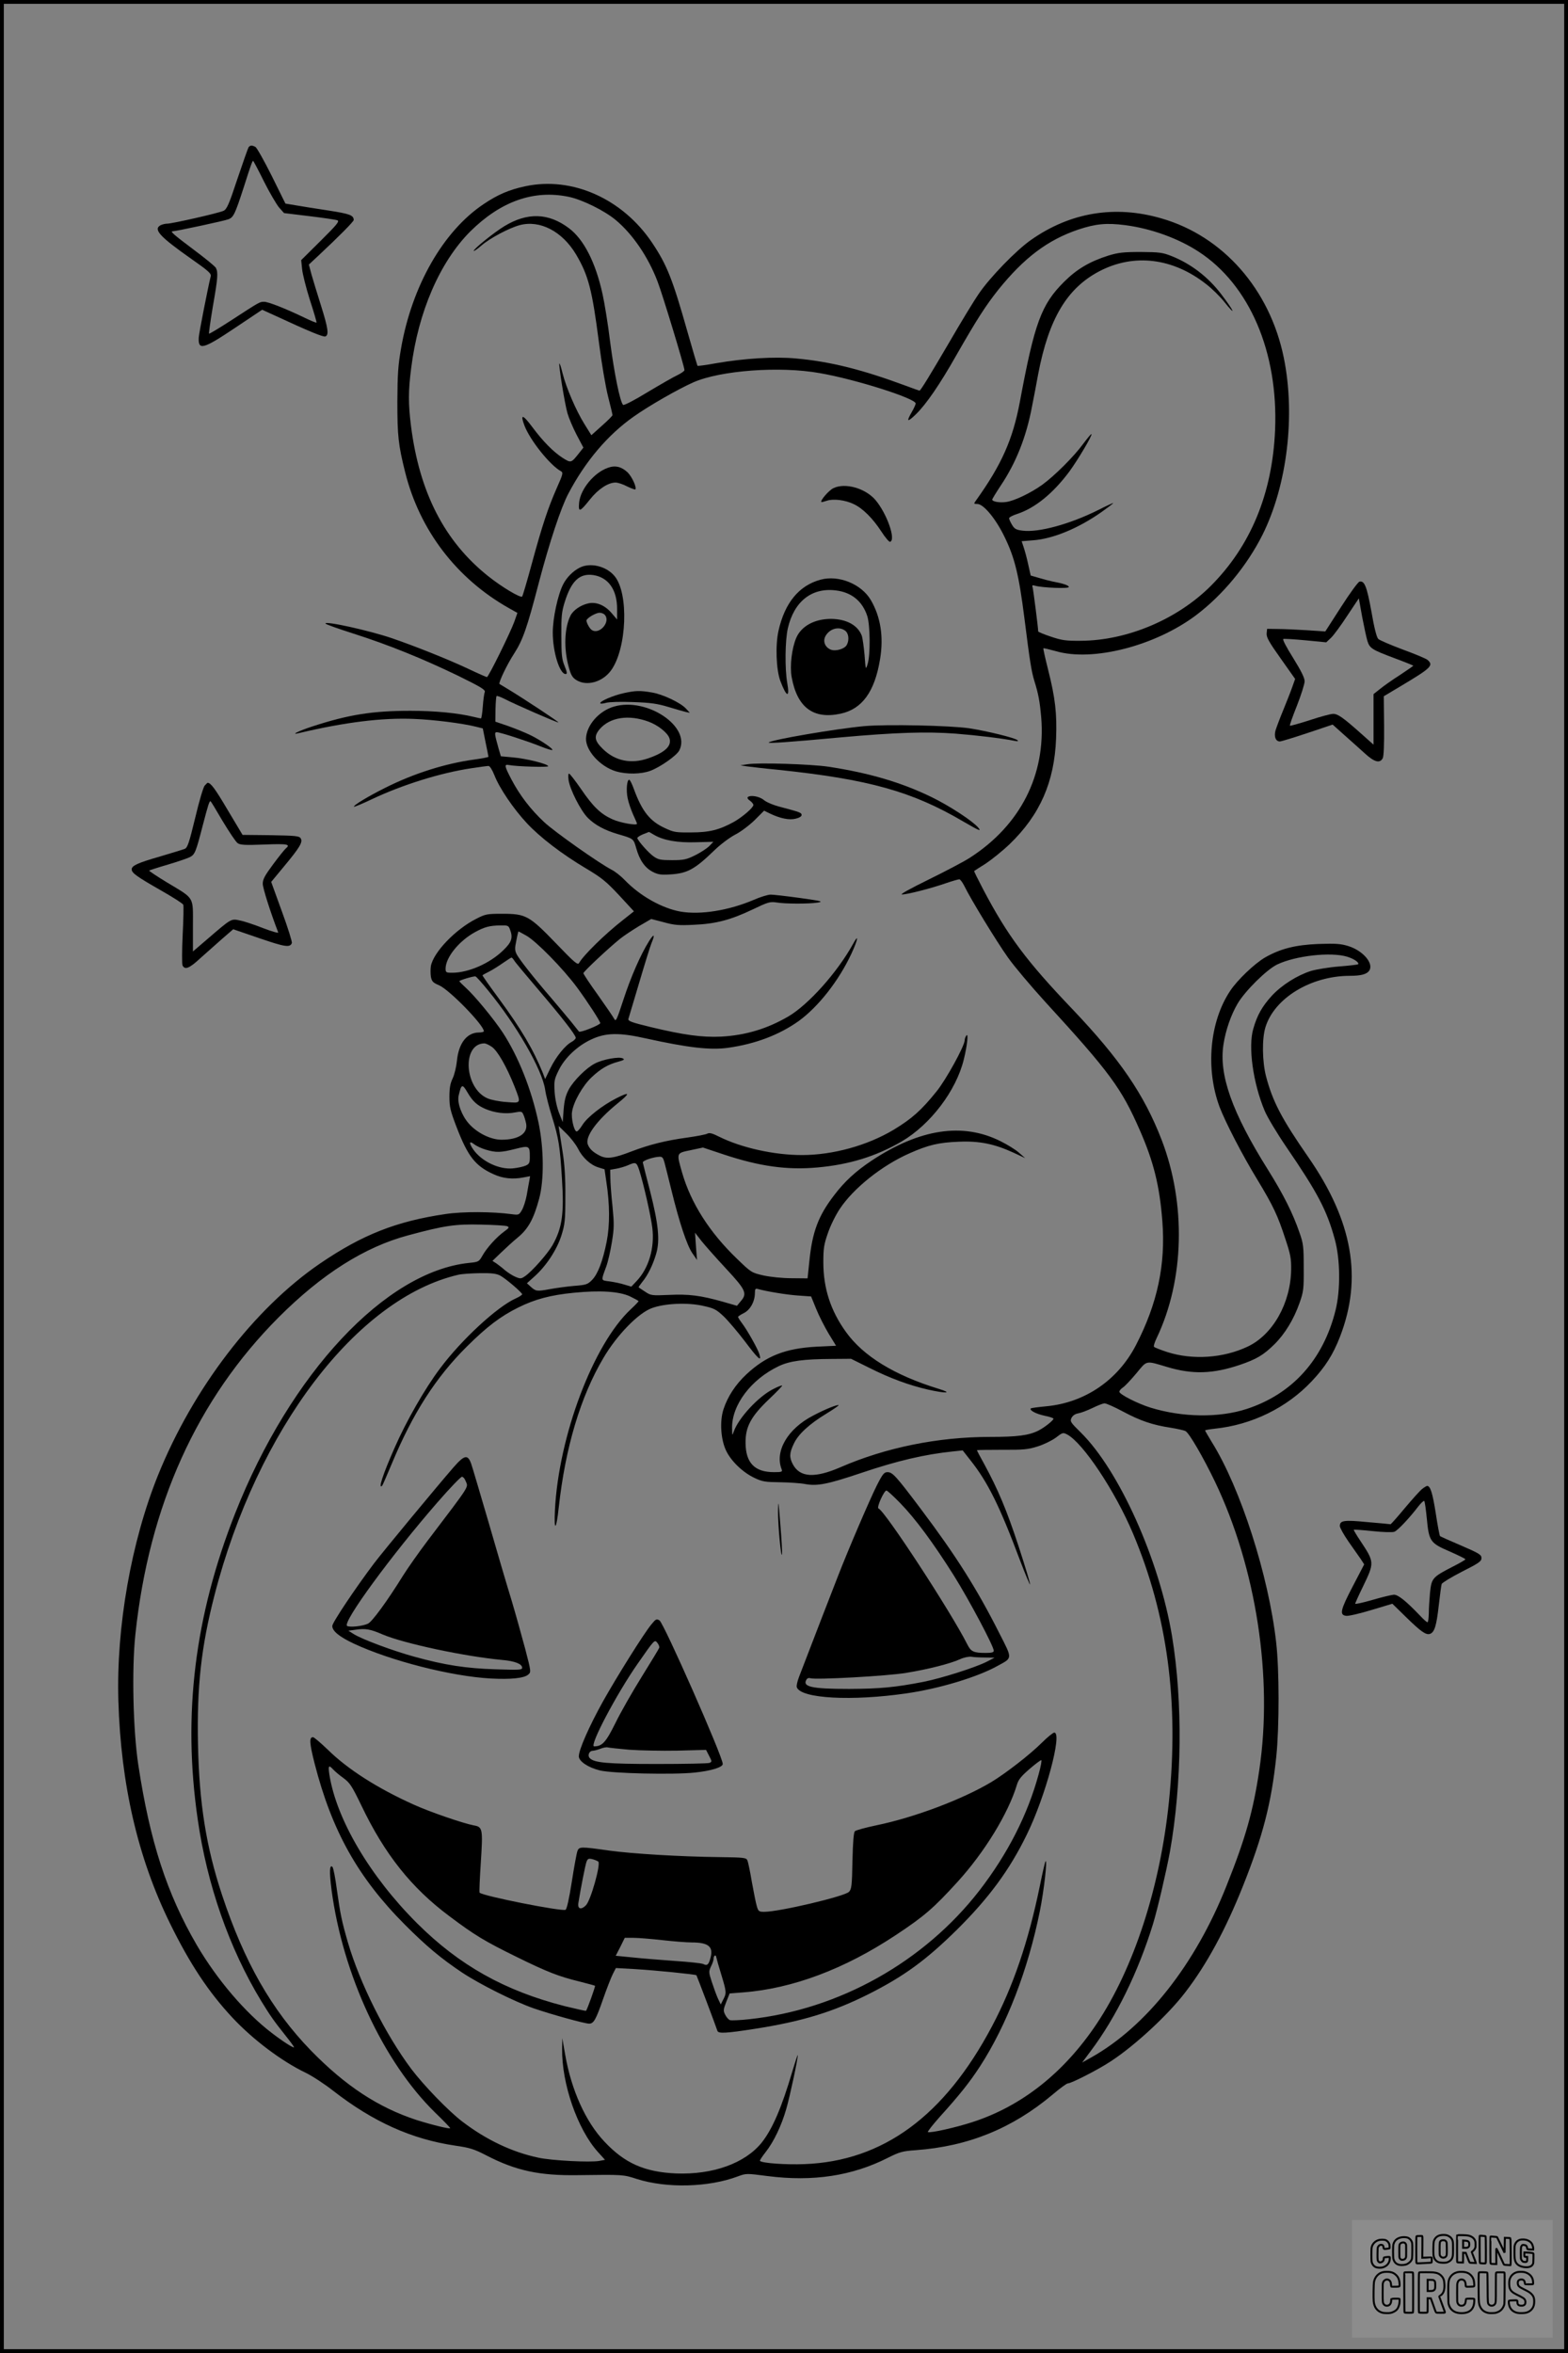 <?xml version="1.0" encoding="UTF-8"?>
<svg xmlns="http://www.w3.org/2000/svg" version="1.0" width="1024pt" height="1536pt" viewBox="0 0 1024 1536" preserveAspectRatio="xMidYMid meet">
  <rect x="0" y="0" width="1024" height="1536" fill="#808080" stroke="none"/>
  <g transform="translate(0.00 0.00) scale(1)">
    <g transform="translate(0,1536) scale(0.1,-0.1)" fill="#000000" stroke="none">
      <path d="M1623 14398 c-4 -7 -37 -100 -73 -207 -55 -167 -69 -197 -90 -207 -31 -15 -336 -84 -368 -84 -13 0 -32 -5 -43 -10 -50 -27 -7 -74 199 -219 113 -79 133 -97 128 -115 -18 -73 -76 -369 -78 -398 -5 -87 27 -79 236 61 l178 119 77 -35 c229 -106 323 -145 336 -139 24 9 18 53 -29 202 -24 76 -52 168 -62 203 l-17 64 59 55 c139 130 234 226 234 236 -1 31 -24 40 -166 62 -82 12 -178 28 -214 34 l-66 11 -89 180 c-50 100 -98 185 -107 190 -23 12 -35 11 -45 -3z m100 -221 c37 -74 82 -150 99 -171 l33 -37 165 -20 c91 -11 173 -23 183 -27 16 -6 -3 -29 -109 -134 l-127 -126 6 -59 c3 -32 26 -123 51 -202 26 -79 45 -145 43 -147 -2 -2 -37 12 -78 32 -123 59 -236 104 -264 104 -29 0 -26 2 -218 -123 -76 -49 -140 -88 -142 -85 -2 2 9 82 25 177 33 188 35 222 20 252 -6 11 -71 64 -145 119 -129 97 -156 120 -138 120 24 1 342 69 366 79 32 13 42 34 98 206 46 145 57 175 62 175 2 0 34 -60 70 -133z"></path>
      <path d="M3430 14144 c-104 -22 -179 -54 -271 -116 -264 -176 -469 -534 -540 -943 -19 -108 -23 -167 -24 -345 0 -225 6 -283 51 -463 95 -379 335 -693 676 -886 l57 -32 -20 -57 c-27 -74 -169 -362 -179 -362 -4 0 -61 25 -126 56 -133 62 -338 144 -495 198 -150 51 -446 116 -433 95 3 -5 85 -34 182 -65 229 -73 451 -163 681 -274 151 -74 182 -93 177 -107 -4 -9 -10 -52 -13 -95 -3 -43 -9 -78 -12 -78 -3 0 -24 5 -46 10 -102 25 -252 40 -415 40 -247 0 -404 -25 -640 -102 -92 -30 -149 -59 -85 -43 295 70 542 101 749 92 129 -5 318 -29 405 -51 l44 -11 18 -90 c10 -49 19 -92 19 -95 0 -3 -41 -11 -92 -18 -191 -26 -396 -91 -583 -185 -108 -54 -210 -115 -203 -123 3 -2 56 20 119 50 197 93 446 171 647 201 53 8 104 15 112 15 9 0 24 -24 39 -61 32 -83 125 -220 212 -313 87 -93 228 -201 386 -295 101 -60 132 -85 216 -175 l97 -105 -72 -57 c-119 -93 -258 -230 -286 -280 -9 -16 -30 2 -151 128 -175 181 -196 193 -351 193 -100 0 -110 -2 -170 -33 -135 -68 -279 -218 -296 -308 -3 -19 -3 -50 0 -70 6 -31 14 -39 54 -56 68 -30 292 -260 292 -300 0 -4 -15 -8 -32 -8 -79 0 -133 -70 -144 -186 -4 -38 -16 -89 -28 -114 -16 -33 -21 -64 -21 -120 0 -65 6 -91 47 -198 74 -192 122 -253 241 -307 61 -28 125 -35 196 -21 l43 8 -5 -28 c-3 -16 -11 -59 -17 -95 -7 -37 -21 -81 -32 -99 -18 -31 -21 -32 -66 -26 -125 17 -319 18 -432 1 -321 -47 -544 -135 -820 -323 -430 -294 -829 -815 -1058 -1382 -175 -434 -273 -990 -259 -1470 16 -547 127 -1028 337 -1455 130 -265 252 -449 409 -617 134 -143 320 -283 476 -358 44 -21 126 -75 182 -119 260 -202 511 -315 794 -357 97 -14 124 -22 207 -65 192 -99 345 -132 597 -128 295 4 295 4 384 -25 196 -62 468 -55 660 17 54 20 56 20 194 2 296 -38 553 1 787 120 76 38 95 43 180 49 343 25 629 141 893 362 48 41 93 74 101 74 22 0 197 89 280 144 158 103 374 303 487 451 140 182 263 409 377 695 130 327 185 540 217 844 20 193 20 568 -1 746 -49 435 -233 1007 -420 1306 -24 40 -44 74 -44 76 0 3 29 8 65 12 240 25 468 136 631 309 89 94 140 175 185 291 148 383 83 754 -206 1171 -175 252 -234 365 -277 529 -25 97 -27 245 -4 320 58 190 296 335 549 336 75 0 113 10 129 34 31 46 -40 130 -136 160 -48 15 -81 18 -195 14 -151 -6 -249 -31 -349 -88 -69 -40 -182 -148 -228 -218 -135 -202 -162 -510 -69 -759 39 -101 147 -311 246 -473 105 -174 133 -233 184 -390 33 -98 38 -127 37 -198 -3 -218 -119 -424 -283 -502 -160 -76 -360 -89 -526 -36 -45 15 -85 30 -87 35 -3 5 5 30 18 57 181 379 193 876 32 1294 -115 297 -272 526 -582 852 -302 316 -424 480 -583 782 -34 65 -61 119 -59 120 2 2 36 24 76 49 39 26 110 83 156 127 198 191 292 405 303 690 6 161 -5 262 -52 448 -19 75 -33 138 -31 140 2 2 39 -7 83 -19 240 -70 648 35 914 235 175 132 333 324 434 525 161 323 216 779 139 1156 -91 446 -396 793 -798 909 -304 89 -597 40 -854 -141 -97 -68 -267 -244 -338 -348 -34 -49 -119 -189 -189 -310 -136 -232 -193 -325 -200 -325 -2 0 -42 14 -87 31 -286 106 -495 159 -720 179 -138 13 -336 1 -521 -31 -65 -12 -120 -19 -122 -17 -1 1 -31 101 -65 221 -98 346 -134 437 -231 582 -193 288 -523 435 -829 369z m285 -69 c89 -19 233 -90 307 -152 110 -92 211 -240 272 -400 32 -82 176 -557 176 -579 0 -6 -20 -20 -44 -32 -25 -11 -113 -62 -197 -112 -88 -54 -155 -88 -160 -83 -20 20 -58 209 -84 408 -14 116 -37 257 -50 315 -45 206 -122 357 -219 430 -134 101 -272 105 -423 13 -69 -42 -206 -153 -199 -161 3 -2 26 14 51 36 53 46 178 113 248 132 133 36 279 -40 369 -191 81 -137 105 -231 149 -571 17 -135 44 -293 60 -356 16 -62 29 -117 29 -122 0 -4 -31 -36 -69 -69 l-69 -62 -46 74 c-54 87 -118 235 -142 330 -9 37 -18 66 -21 64 -6 -7 35 -263 53 -325 9 -31 36 -95 60 -141 l44 -83 -30 -38 c-50 -63 -51 -63 -104 -30 -62 40 -128 106 -201 204 -62 83 -79 85 -50 8 36 -95 166 -258 238 -298 16 -9 14 -18 -27 -110 -57 -130 -93 -237 -162 -490 -31 -115 -60 -213 -64 -218 -11 -11 -133 62 -222 133 -285 227 -449 546 -504 981 -18 145 -18 226 1 375 46 369 187 694 386 894 199 197 415 274 644 226z m3635 -185 c168 -22 345 -86 478 -173 332 -216 521 -656 499 -1166 -18 -413 -159 -755 -421 -1017 -218 -217 -544 -355 -846 -357 -100 -1 -126 3 -197 27 -46 15 -83 31 -83 34 0 25 -32 271 -36 286 -5 16 -3 18 17 12 48 -13 219 -20 219 -8 0 11 -36 23 -110 37 -19 4 -58 14 -87 23 l-52 15 -17 76 c-9 42 -23 92 -30 112 l-12 36 76 6 c130 10 294 78 445 184 42 30 77 56 77 59 0 2 -44 -18 -97 -45 -186 -93 -392 -149 -496 -135 -40 5 -52 11 -68 38 -10 17 -19 36 -19 43 0 6 24 19 53 28 117 39 232 132 340 276 55 75 152 238 145 245 -3 2 -26 -26 -53 -62 -62 -85 -189 -211 -269 -269 -77 -55 -183 -105 -235 -112 -43 -6 -91 2 -91 16 0 4 25 45 54 89 101 150 168 319 205 515 12 59 30 155 41 215 69 361 188 561 401 672 225 117 478 86 695 -84 38 -29 91 -81 118 -115 83 -104 68 -65 -19 49 -86 113 -198 198 -323 248 -61 24 -80 26 -202 27 -114 0 -147 -4 -210 -23 -123 -39 -207 -88 -291 -172 -149 -148 -193 -269 -289 -785 -46 -244 -118 -407 -286 -642 -16 -22 -15 -23 9 -23 40 0 120 -96 177 -214 67 -137 94 -248 130 -531 37 -294 46 -346 65 -410 27 -86 36 -137 45 -240 30 -374 -136 -701 -464 -913 -38 -25 -160 -89 -270 -143 -122 -60 -191 -98 -176 -98 32 -1 192 40 289 74 41 14 80 25 86 25 6 0 21 -20 33 -44 40 -83 209 -360 285 -467 41 -58 151 -188 244 -290 421 -459 497 -563 616 -835 91 -207 130 -364 148 -596 22 -283 -32 -537 -172 -808 -118 -229 -333 -376 -585 -400 -53 -5 -99 -11 -102 -14 -11 -12 34 -36 91 -48 31 -6 57 -15 57 -19 0 -11 -59 -58 -99 -78 -62 -31 -136 -41 -316 -41 -338 0 -679 -69 -974 -197 -170 -74 -267 -68 -313 18 -24 45 -23 74 6 134 28 62 101 129 213 197 46 28 82 53 80 55 -7 6 -88 -26 -167 -68 -167 -86 -252 -234 -205 -351 6 -16 0 -18 -51 -18 -125 0 -184 60 -185 191 -1 105 35 172 152 284 50 47 89 88 87 90 -3 3 -28 -7 -57 -22 -96 -47 -227 -188 -259 -278 -10 -29 -10 -28 -11 21 -3 152 124 320 305 406 72 34 161 46 346 47 l126 1 119 -59 c135 -68 261 -114 383 -142 121 -27 165 -24 70 5 -290 89 -493 214 -606 372 -100 139 -147 285 -147 454 0 91 4 117 30 191 16 48 51 118 77 157 90 136 276 284 455 363 124 55 191 71 322 76 135 6 233 -14 359 -72 l75 -35 -40 35 c-22 20 -76 53 -120 75 -247 124 -527 82 -842 -126 -105 -70 -177 -136 -246 -227 -103 -134 -142 -239 -161 -427 l-12 -115 -104 1 c-62 0 -137 8 -184 18 -78 18 -80 19 -174 110 -179 172 -300 363 -357 560 -38 133 -39 128 56 148 l80 17 132 -44 c237 -79 416 -104 616 -86 209 19 381 72 550 170 187 110 355 330 405 534 22 88 32 178 17 157 -6 -8 -11 -22 -11 -31 0 -36 -122 -258 -184 -334 -99 -123 -161 -178 -280 -250 -172 -103 -397 -165 -599 -165 -181 0 -394 47 -541 120 -43 22 -63 27 -76 20 -10 -6 -69 -17 -132 -26 -141 -19 -247 -46 -363 -90 -116 -45 -161 -51 -206 -29 -46 23 -69 45 -80 74 -20 50 58 157 193 267 87 70 84 81 -8 34 -90 -46 -188 -122 -220 -173 -16 -26 -33 -45 -39 -43 -17 5 -36 89 -29 129 10 66 70 170 127 224 59 56 108 85 177 103 36 10 41 14 27 21 -23 13 -129 -6 -181 -33 -57 -29 -138 -110 -171 -169 -21 -40 -29 -71 -34 -133 l-6 -81 -24 60 c-14 37 -26 90 -29 138 -4 72 -2 82 27 141 39 80 121 158 211 200 95 45 183 47 360 7 273 -60 417 -77 534 -61 179 25 334 84 461 174 129 93 264 265 346 442 43 93 49 134 10 62 -103 -186 -290 -395 -422 -473 -139 -81 -279 -123 -439 -132 -125 -6 -247 11 -463 63 -124 30 -147 39 -143 53 3 9 35 116 71 238 36 122 72 238 80 257 25 59 16 64 -17 11 -55 -88 -118 -232 -167 -382 -45 -137 -49 -145 -61 -122 -7 13 -55 83 -106 155 -52 72 -94 136 -94 141 0 10 164 164 240 225 25 20 81 57 124 83 l79 46 81 -21 c68 -19 98 -22 196 -17 144 6 240 31 385 100 100 48 114 52 155 46 58 -10 212 -10 270 -1 40 7 26 10 -115 30 -88 12 -174 22 -192 22 -17 0 -67 -15 -110 -34 -164 -70 -348 -99 -478 -77 -122 22 -265 102 -365 206 -25 26 -63 56 -85 67 -83 43 -371 246 -441 311 -89 83 -160 176 -214 279 -46 88 -48 100 -17 94 50 -10 257 -16 257 -8 0 15 -146 51 -233 58 l-76 7 -15 51 c-27 97 -28 106 -11 106 20 0 194 -56 284 -92 40 -16 76 -27 78 -24 8 7 -76 64 -141 96 -34 17 -99 43 -146 60 l-85 29 1 81 c1 44 4 83 7 86 3 3 25 -5 49 -17 71 -37 351 -159 355 -155 4 3 -231 158 -327 216 -30 18 -56 34 -58 35 -8 7 50 129 96 199 57 89 84 166 162 466 68 258 143 486 192 578 111 211 257 383 426 502 100 71 289 179 390 224 177 78 566 107 827 60 235 -41 625 -165 625 -198 0 -6 -11 -31 -25 -55 -38 -66 -30 -70 26 -16 68 66 157 196 264 385 135 236 191 323 275 429 168 208 321 324 521 392 114 38 185 45 309 29z m-4020 -4596 c21 -55 13 -83 -43 -137 -88 -86 -227 -147 -334 -147 -40 0 -43 2 -43 28 1 73 88 180 192 237 62 34 95 43 166 44 48 1 53 -1 62 -25z m106 -41 c65 -36 241 -215 334 -341 71 -97 150 -219 150 -231 -1 -12 -131 -64 -139 -55 -4 5 -27 34 -51 64 -25 30 -83 100 -130 155 -115 133 -207 250 -226 286 -12 25 -13 38 -2 89 6 33 13 60 14 60 1 0 23 -12 50 -27z m5361 -138 c46 -14 82 -39 72 -50 -3 -2 -59 -9 -124 -14 -66 -5 -148 -19 -183 -29 -91 -29 -191 -92 -256 -162 -63 -69 -96 -127 -121 -215 -35 -117 -2 -355 74 -536 17 -41 80 -146 140 -234 206 -301 266 -415 318 -605 36 -130 38 -331 5 -463 -80 -323 -283 -548 -582 -645 -179 -58 -418 -55 -626 9 -84 26 -204 87 -204 104 0 7 11 20 24 28 13 9 52 50 87 92 72 87 58 84 203 41 164 -49 297 -45 472 14 109 37 155 64 226 134 69 68 127 163 165 271 26 74 28 91 27 230 0 137 -2 157 -28 230 -43 125 -104 247 -206 410 -234 373 -321 619 -290 817 14 92 49 193 92 266 48 82 190 223 259 256 119 57 348 83 456 51z m-5439 -25 c6 -11 76 -94 154 -186 154 -180 248 -300 248 -319 0 -6 -12 -18 -26 -26 -43 -22 -104 -99 -140 -173 l-34 -70 -15 40 c-64 156 -140 285 -289 488 -60 81 -107 148 -105 150 2 2 22 13 44 24 22 11 63 37 90 56 28 19 52 35 55 35 3 1 11 -8 18 -19z m-170 -196 c186 -227 351 -513 372 -646 5 -37 26 -117 45 -178 43 -138 52 -191 65 -405 15 -229 1 -322 -62 -434 -32 -55 -131 -168 -178 -201 -26 -18 -31 -19 -64 -5 -19 8 -50 28 -68 43 -18 16 -44 36 -57 45 l-25 16 55 53 c30 29 80 75 113 102 67 56 102 121 137 251 33 122 31 328 -4 496 -46 217 -131 431 -234 589 -59 89 -183 240 -241 292 -23 21 -42 40 -42 43 0 6 93 34 105 31 6 -1 43 -43 83 -92z m23 -367 c38 -25 98 -131 149 -259 44 -113 45 -110 -52 -102 -46 3 -101 14 -124 24 -151 65 -169 354 -23 359 9 1 31 -9 50 -22z m-157 -300 c33 -56 61 -82 116 -106 58 -25 133 -35 192 -23 43 8 47 7 56 -14 6 -12 14 -39 18 -59 12 -65 -50 -105 -161 -105 -70 0 -159 44 -213 105 -47 53 -77 135 -67 182 18 78 24 80 59 20z m720 -364 c30 -60 82 -108 135 -124 l39 -12 11 -76 c24 -154 24 -288 3 -396 -26 -130 -58 -212 -96 -251 -29 -29 -39 -32 -116 -38 -47 -4 -120 -14 -163 -22 -82 -15 -88 -14 -124 19 l-22 20 50 45 c77 69 145 173 175 266 23 74 26 97 26 256 1 121 -5 209 -17 285 -9 61 -20 125 -22 142 l-5 33 50 -49 c28 -27 62 -71 76 -98z m-601 -8 c67 -20 98 -19 192 5 91 23 95 21 95 -51 0 -40 -3 -47 -27 -58 -16 -7 -53 -15 -83 -18 -91 -9 -205 46 -259 123 -30 43 -27 60 5 35 15 -12 49 -28 77 -36z m1166 -82 c6 -21 26 -103 46 -183 51 -209 101 -359 136 -410 l31 -45 -7 89 -6 89 42 -54 c24 -30 96 -111 161 -181 130 -140 140 -162 94 -214 l-23 -28 -94 27 c-146 41 -221 50 -350 44 -113 -5 -119 -4 -156 21 -21 14 -40 26 -42 28 -2 2 9 17 23 35 36 43 70 112 91 184 26 87 15 194 -39 407 -25 97 -47 182 -48 189 -3 12 66 36 109 38 18 1 24 -7 32 -36z m-165 -50 c28 -87 76 -296 86 -378 16 -131 -23 -264 -103 -348 l-34 -36 -44 13 c-24 8 -68 17 -97 21 -60 8 -58 1 -23 97 12 32 28 104 37 160 15 91 15 118 4 233 -8 72 -14 155 -14 185 l-1 54 40 7 c23 4 56 14 75 22 52 23 57 21 74 -30z m-861 -368 c14 -6 12 -11 -20 -34 -51 -37 -114 -107 -142 -157 -23 -40 -25 -42 -87 -48 -546 -56 -1168 -721 -1528 -1634 -265 -672 -344 -1315 -245 -1997 61 -428 206 -843 414 -1186 61 -99 80 -127 162 -230 29 -36 53 -69 53 -73 0 -9 -72 37 -145 93 -172 131 -357 347 -490 574 -195 335 -306 676 -382 1177 -34 226 -43 623 -19 850 89 843 403 1537 936 2071 282 282 561 459 846 535 237 64 308 74 474 70 85 -2 163 -6 173 -11z m-46 -322 c38 -21 143 -111 143 -122 0 -4 -19 -17 -42 -27 -121 -54 -355 -270 -495 -458 -98 -130 -221 -345 -296 -517 -76 -172 -110 -275 -81 -247 3 3 31 68 63 144 137 329 288 564 490 764 131 130 219 197 336 255 109 54 210 81 362 96 173 17 295 9 366 -23 31 -15 57 -29 57 -32 0 -3 -23 -27 -51 -53 -245 -229 -471 -829 -495 -1312 -7 -143 9 -131 25 19 43 391 142 723 292 976 87 148 226 291 314 324 84 32 236 39 339 15 68 -15 83 -22 132 -68 30 -29 91 -101 137 -161 87 -116 112 -139 97 -88 -9 33 -80 160 -117 208 -13 17 -23 34 -23 37 0 4 17 15 39 26 42 22 71 76 71 132 0 24 4 29 18 25 56 -16 189 -38 263 -43 l86 -6 33 -81 c18 -45 55 -117 81 -161 l49 -80 -128 -6 c-203 -11 -328 -60 -457 -180 -72 -67 -123 -146 -150 -228 -26 -79 -18 -200 18 -273 34 -69 110 -141 185 -176 50 -24 70 -27 167 -28 61 -1 135 -6 165 -12 78 -14 145 -1 365 73 234 79 413 121 596 140 l66 7 51 -65 c112 -141 190 -297 323 -652 35 -92 65 -163 66 -158 2 5 -32 117 -75 249 -78 238 -134 370 -224 536 -27 48 -48 89 -48 91 0 2 73 3 163 3 142 -1 171 2 234 22 39 12 92 38 118 57 44 34 47 35 74 21 103 -54 313 -369 430 -646 225 -533 301 -1101 235 -1750 -57 -558 -229 -1087 -472 -1451 -214 -320 -490 -538 -812 -642 -104 -34 -271 -72 -290 -65 -5 2 30 46 76 98 132 146 197 228 264 331 175 270 314 632 391 1014 27 135 50 338 37 325 -3 -3 -20 -75 -37 -160 -75 -365 -174 -656 -313 -918 -310 -585 -711 -879 -1223 -899 -123 -5 -278 6 -292 21 -3 2 14 28 36 56 54 68 105 175 136 284 24 83 76 327 75 350 -1 6 -16 -41 -35 -104 -70 -238 -131 -379 -201 -467 -109 -135 -319 -210 -558 -201 -206 9 -336 66 -469 208 -123 130 -216 337 -256 567 l-19 108 -1 -70 c-3 -227 100 -524 233 -672 l47 -52 -37 -7 c-58 -11 -312 2 -398 21 -171 36 -340 116 -496 235 -91 69 -253 237 -334 344 -169 226 -335 557 -414 826 -41 142 -49 182 -72 344 -10 77 -23 143 -29 149 -19 19 -21 -32 -6 -149 73 -553 339 -1125 677 -1455 54 -52 98 -98 98 -101 0 -8 -115 20 -220 53 -250 82 -464 222 -691 455 -255 263 -434 577 -579 1014 -104 314 -149 598 -157 982 -8 379 21 637 107 972 280 1087 931 1942 1595 2095 22 5 85 9 140 10 78 1 107 -3 132 -16z m4066 -887 c114 -61 194 -88 312 -106 44 -7 88 -17 97 -22 24 -12 116 -171 193 -331 269 -563 379 -1276 289 -1881 -39 -265 -89 -443 -214 -756 -204 -514 -524 -919 -884 -1121 l-59 -33 56 75 c166 221 310 515 407 830 30 99 86 340 110 469 79 444 85 980 14 1410 -82 496 -345 1082 -596 1329 -66 65 -71 72 -61 94 8 16 23 27 45 31 18 3 60 19 93 35 33 16 68 30 78 30 10 1 64 -23 120 -53z"></path>
      <path d="M3969 12306 c-90 -32 -178 -139 -187 -227 -6 -66 4 -63 71 21 54 68 119 110 167 110 15 0 49 -11 75 -25 27 -13 51 -22 54 -20 11 12 -22 84 -51 112 -40 37 -81 47 -129 29z"></path>
      <path d="M5442 12173 c-29 -14 -87 -81 -78 -90 1 -2 17 2 35 8 43 15 122 5 177 -22 59 -28 124 -93 180 -179 25 -39 51 -69 57 -67 39 13 -20 182 -94 271 -66 79 -200 117 -277 79z"></path>
      <path d="M3785 11654 c-43 -22 -84 -63 -107 -108 -35 -68 -68 -221 -68 -315 0 -128 45 -271 84 -271 11 0 10 11 -7 53 -18 44 -21 74 -21 197 -1 125 2 156 22 220 43 138 97 189 187 176 98 -15 155 -96 155 -220 l0 -70 -35 41 c-45 53 -102 76 -154 64 -49 -11 -97 -44 -115 -79 -41 -81 -45 -219 -11 -339 14 -51 24 -67 50 -83 67 -41 169 -13 225 63 104 142 118 505 23 617 -54 65 -160 90 -228 54z m163 -306 c44 -44 -33 -135 -84 -100 -13 8 -34 46 -34 61 0 15 60 51 86 51 11 0 25 -5 32 -12z"></path>
      <path d="M5359 11576 c-141 -38 -234 -151 -275 -334 -21 -94 -15 -254 12 -327 41 -108 63 -114 45 -12 -16 92 -14 276 4 355 40 175 155 267 312 248 104 -12 175 -70 207 -168 19 -61 21 -253 2 -313 -12 -40 -13 -39 -20 60 -5 55 -13 111 -18 125 -26 69 -100 109 -201 110 -107 0 -194 -47 -227 -124 -29 -67 -43 -184 -30 -256 36 -198 141 -277 319 -239 141 30 223 143 258 354 25 148 4 278 -60 388 -62 105 -210 165 -328 133z m159 -332 c24 -16 30 -61 12 -94 -14 -26 -71 -43 -104 -31 -38 15 -54 55 -35 89 27 48 86 65 127 36z"></path>
      <path d="M4072 10835 c-67 -15 -152 -51 -152 -65 0 -5 17 -4 38 2 22 6 93 8 177 5 113 -4 157 -10 230 -32 50 -15 101 -30 115 -33 l25 -5 -25 27 c-35 39 -154 95 -225 106 -76 13 -105 12 -183 -5z"></path>
      <path d="M4011 10748 c-98 -28 -180 -120 -184 -208 -3 -79 92 -184 195 -215 71 -21 167 -19 227 4 65 25 169 98 187 132 79 154 -210 349 -425 287z m225 -99 c61 -23 121 -70 135 -106 19 -51 -27 -95 -137 -133 -112 -39 -215 -18 -295 59 -57 55 -62 84 -23 131 67 78 190 97 320 49z"></path>
      <path d="M5645 10620 c-184 -17 -608 -89 -625 -107 -7 -7 132 2 464 33 366 33 568 39 756 25 140 -11 306 -31 385 -47 20 -4 27 -3 20 4 -15 15 -199 60 -316 78 -124 18 -537 27 -684 14z"></path>
      <path d="M4880 10371 l-45 -7 45 -7 c25 -3 115 -14 200 -22 593 -62 877 -141 1213 -339 102 -59 118 -66 96 -39 -35 42 -185 141 -304 199 -197 96 -406 158 -675 199 -114 17 -458 28 -530 16z"></path>
      <path d="M3713 10269 c8 -61 79 -201 126 -248 47 -47 111 -81 196 -106 103 -30 102 -29 120 -92 22 -79 57 -128 107 -154 35 -18 54 -21 117 -17 110 7 158 33 286 157 39 38 99 83 135 102 36 18 93 61 128 95 l62 62 39 -19 c67 -32 126 -44 168 -33 22 5 38 15 38 23 0 16 -9 19 -133 52 -49 12 -96 32 -113 46 -29 25 -90 35 -106 19 -4 -5 2 -15 15 -23 12 -9 22 -21 22 -28 0 -17 -72 -79 -127 -110 -94 -52 -161 -69 -278 -69 -101 -1 -115 1 -172 28 -99 45 -150 110 -203 254 -12 34 -26 62 -31 62 -15 0 -21 -68 -10 -121 6 -30 23 -78 36 -107 14 -30 25 -56 25 -59 0 -14 -111 6 -161 29 -77 35 -125 81 -205 198 -38 55 -73 100 -78 100 -5 0 -6 -18 -3 -41z m559 -359 c62 -36 152 -52 274 -48 l113 3 -27 -28 c-15 -15 -56 -42 -92 -60 -57 -28 -74 -32 -151 -32 -74 0 -90 3 -120 24 -31 21 -100 98 -107 120 -1 4 14 15 35 24 21 8 39 15 40 16 1 1 17 -8 35 -19z"></path>
      <path d="M2963 5783 c-102 -117 -456 -544 -520 -628 -122 -162 -273 -387 -273 -409 0 -33 45 -70 140 -115 242 -113 638 -214 895 -228 131 -7 217 2 244 25 20 17 20 18 -19 168 -22 82 -62 226 -90 320 -29 93 -96 322 -150 509 -55 187 -105 358 -113 380 -22 62 -44 58 -114 -22z m77 -89 c18 -47 42 -10 -247 -391 -59 -78 -132 -182 -162 -230 -101 -163 -201 -300 -228 -312 -37 -17 -117 -25 -136 -15 -35 20 291 464 590 807 80 92 152 167 160 167 7 0 18 -12 23 -26z m-540 -1004 c140 -59 534 -143 780 -166 82 -7 130 -26 130 -51 0 -14 -18 -15 -172 -10 -194 6 -332 27 -531 82 -139 38 -341 113 -397 148 l-35 22 45 6 c67 10 97 5 180 -31z"></path>
      <path d="M5726 5663 c-47 -94 -187 -420 -254 -593 -34 -86 -156 -402 -254 -657 -11 -29 -18 -59 -14 -68 28 -73 359 -91 716 -39 211 30 464 106 596 180 97 53 97 43 11 211 -146 290 -284 508 -513 812 -161 214 -185 241 -218 241 -22 0 -32 -12 -70 -87z m153 -115 c101 -104 216 -260 351 -474 100 -160 260 -461 260 -490 0 -10 -14 -14 -52 -14 -79 0 -97 8 -120 54 -110 218 -540 875 -581 889 -14 5 36 117 52 117 6 0 46 -37 90 -82z m555 -1008 l61 -1 -50 -26 c-72 -37 -294 -108 -415 -132 -186 -36 -281 -45 -485 -46 -248 0 -308 14 -277 63 5 7 15 10 23 7 31 -12 506 14 629 35 145 24 286 60 350 89 26 12 57 18 74 16 16 -3 56 -5 90 -5z"></path>
      <path d="M5081 5493 c-1 -90 21 -318 26 -278 2 11 -3 99 -11 195 -12 157 -14 165 -15 83z"></path>
      <path d="M4253 4755 c-49 -59 -227 -344 -316 -503 -89 -160 -157 -314 -157 -357 0 -32 60 -73 137 -92 78 -20 484 -29 620 -14 108 11 183 35 183 56 0 48 -384 918 -413 937 -19 12 -24 10 -54 -27z m52 -152 c-2 -6 -54 -92 -115 -190 -61 -98 -138 -233 -171 -301 -62 -125 -86 -152 -139 -152 -34 0 146 342 286 542 108 155 109 156 126 135 10 -12 16 -27 13 -34z m-195 -665 c69 -5 210 -8 313 -6 l188 5 20 -39 c19 -36 19 -39 2 -46 -10 -4 -164 -7 -343 -7 -329 0 -413 8 -440 40 -14 16 -2 45 19 46 9 0 32 6 51 13 19 8 42 12 50 9 8 -2 71 -9 140 -15z"></path>
      <path d="M6803 3983 c-76 -76 -236 -200 -329 -256 -189 -113 -502 -231 -749 -282 -71 -15 -135 -32 -142 -39 -8 -7 -13 -69 -16 -194 -3 -164 -6 -185 -23 -202 -31 -30 -455 -130 -553 -130 -35 0 -39 3 -49 38 -6 20 -20 91 -32 157 -11 66 -24 129 -29 140 -7 18 -19 20 -177 22 -265 3 -575 22 -728 43 -183 26 -194 26 -205 -3 -5 -13 -22 -104 -37 -202 -18 -115 -33 -179 -41 -182 -29 -11 -540 90 -561 112 -3 2 1 91 8 198 14 218 12 231 -45 241 -73 14 -288 88 -396 137 -235 106 -429 230 -558 357 -47 45 -90 82 -97 82 -26 0 -23 -39 10 -170 113 -441 283 -746 591 -1055 138 -138 233 -218 372 -311 116 -77 342 -190 468 -234 113 -39 333 -100 362 -100 30 0 44 24 93 165 23 66 51 137 62 159 l20 39 126 -7 c132 -8 393 -34 400 -40 3 -4 124 -323 137 -363 6 -19 57 -16 243 13 309 48 512 110 747 228 231 117 373 221 574 419 208 206 344 390 456 620 122 248 235 667 180 667 -8 0 -45 -30 -82 -67z m-20 -205 c-72 -265 -202 -519 -386 -758 -362 -467 -917 -778 -1503 -841 -62 -7 -119 -9 -127 -6 -9 3 -23 19 -31 35 -13 26 -13 33 7 84 l22 55 89 7 c322 25 661 152 996 374 186 123 247 176 402 346 178 195 333 449 389 635 10 34 28 56 81 102 38 33 73 59 78 59 5 0 -3 -42 -17 -92z m-4607 31 c10 -11 40 -37 67 -56 42 -31 55 -51 117 -179 152 -318 326 -537 574 -722 165 -124 229 -163 441 -267 199 -98 274 -127 409 -160 54 -14 100 -26 102 -28 3 -3 -51 -156 -59 -163 -2 -2 -64 12 -138 30 -392 100 -689 266 -965 541 -307 306 -527 678 -573 971 -9 59 -4 65 25 33z m1731 -601 c18 -14 -49 -255 -81 -286 -31 -31 -55 -24 -49 15 15 94 45 247 53 269 8 21 14 23 37 18 16 -4 33 -11 40 -16z m418 -513 c72 -8 158 -15 192 -15 109 0 143 -27 123 -100 -12 -46 -22 -54 -47 -41 -10 5 -92 14 -183 20 -91 7 -215 16 -277 23 l-112 11 30 58 29 59 58 0 c31 0 116 -7 187 -15z m386 -227 c34 -112 34 -119 12 -161 l-16 -32 -19 40 c-10 22 -27 70 -39 106 -21 64 -21 69 -6 102 10 19 17 41 17 49 0 23 15 32 18 11 2 -10 16 -61 33 -115z"></path>
      <path d="M8878 11563 c-9 -2 -63 -76 -120 -165 l-103 -160 -120 8 c-66 4 -151 8 -190 8 l-70 1 -3 -30 c-2 -25 15 -56 92 -164 l94 -133 -18 -51 c-10 -29 -37 -97 -59 -151 -23 -55 -45 -115 -51 -134 -11 -40 1 -72 28 -72 10 0 91 25 181 55 l164 55 76 -68 c42 -37 102 -91 133 -119 63 -58 99 -68 118 -33 7 13 10 90 9 213 l-2 192 109 65 c201 120 218 136 177 172 -10 9 -83 39 -162 68 -80 30 -152 61 -160 69 -11 11 -27 75 -45 180 -30 164 -45 202 -78 194z m52 -387 c15 -48 29 -57 173 -111 70 -26 127 -49 127 -51 0 -1 -39 -28 -87 -60 -49 -31 -107 -72 -130 -91 l-43 -34 0 -165 0 -165 -82 73 c-118 105 -151 128 -182 128 -15 0 -83 -18 -152 -41 -69 -22 -128 -39 -130 -36 -3 2 18 61 46 131 27 69 50 141 50 159 0 22 -23 68 -75 152 -45 72 -71 121 -64 124 7 2 72 -2 146 -9 l134 -13 31 29 c17 16 65 81 106 144 l76 114 22 -122 c13 -67 28 -137 34 -156z"></path>
      <path d="M1337 10232 c-9 -9 -37 -104 -62 -210 -40 -164 -50 -195 -68 -203 -12 -5 -85 -27 -162 -50 -146 -42 -185 -60 -185 -84 0 -23 31 -46 185 -134 81 -46 149 -89 152 -97 3 -8 1 -96 -4 -196 -5 -101 -5 -191 -1 -200 15 -31 44 -20 114 45 38 34 102 91 143 127 l74 64 172 -59 c167 -57 199 -62 211 -31 3 7 -26 100 -65 206 l-70 193 82 99 c104 125 126 161 111 185 -10 16 -31 18 -195 21 l-185 2 -98 164 c-82 139 -110 176 -130 176 -2 0 -10 -8 -19 -18z m117 -232 c43 -71 86 -136 98 -144 17 -12 48 -14 174 -9 154 6 174 2 139 -27 -8 -7 -45 -53 -82 -103 -54 -73 -67 -97 -67 -126 0 -28 49 -183 101 -318 3 -6 -41 6 -98 28 -56 22 -124 45 -151 50 -59 13 -55 15 -210 -118 l-98 -84 0 166 c0 197 14 174 -170 285 -66 40 -118 75 -116 77 2 2 57 20 122 39 64 19 129 41 144 49 33 17 39 32 85 210 35 134 42 155 50 155 2 0 37 -58 79 -130z"></path>
      <path d="M9287 5640 c-15 -12 -65 -68 -113 -125 -48 -58 -90 -105 -93 -105 -3 1 -71 7 -151 14 -154 15 -180 11 -180 -26 0 -11 26 -57 57 -102 31 -44 67 -96 80 -114 l22 -34 -75 -144 c-81 -155 -88 -187 -42 -192 15 -2 89 15 164 38 l137 41 86 -84 c100 -98 133 -121 159 -113 30 10 43 52 58 186 8 69 16 132 19 140 3 8 62 44 132 80 111 56 128 68 128 89 0 22 -15 31 -133 82 -73 31 -136 59 -138 62 -3 3 -16 71 -28 151 -21 132 -35 176 -56 176 -4 0 -19 -9 -33 -20z m31 -193 c14 -149 22 -160 150 -215 56 -25 102 -47 102 -51 0 -3 -37 -25 -83 -48 -132 -68 -138 -75 -148 -168 -4 -44 -8 -106 -8 -137 -1 -32 -4 -58 -9 -58 -4 0 -26 19 -48 43 -93 97 -143 137 -171 137 -15 -1 -79 -16 -140 -34 -62 -18 -113 -29 -113 -25 0 3 22 53 50 110 77 160 77 160 -17 302 -25 37 -44 70 -42 71 2 2 58 -2 124 -9 66 -7 129 -9 141 -4 21 7 99 90 157 166 18 23 35 38 38 35 4 -4 11 -55 17 -115z"></path>
    </g>
  </g>
  <rect x="0.0" y="0.0" width="1024.0" height="1536.0" fill="none" stroke="black" stroke-width="5"></rect>
  <g transform="translate(882.93 1449.20) scale(0.128)" opacity="1.0">
    <rect x="0" y="0" width="1024.0" height="600.0" fill="white" fill-opacity="0.1"></rect>
    <g transform="translate(0,650) scale(0.1,-0.1)" stroke="none">
      <path fill="none" stroke="#000000" stroke-width="100" d="M4491 5720 c-164 -43 -269 -147 -319 -315 -19 -65 -29 -577 -13 -693 25 -190 116 -310 276 -367 63 -23 284 -32 370 -16 122 22 249 110 294 205 51 104 56 150 56 496 0 341 -4 385 -48 478 -46 100 -156 184 -282 217 -83 21 -241 19 -334 -5z m270 -273 c19 -12 43 -40 54 -62 18 -37 20 -64 23 -320 5 -339 -1 -384 -56 -436 -87 -82 -235 -56 -289 51 -22 43 -23 53 -23 335 0 314 7 370 52 412 34 32 66 42 139 42 53 1 73 -4 100 -22z"></path>
      <path fill="none" stroke="#000000" stroke-width="100" d="M5367 5723 c-4 -3 -7 -311 -7 -683 0 -618 1 -679 17 -691 12 -10 51 -14 152 -14 l136 0 3 248 2 248 67 -3 67 -3 34 -85 c18 -47 58 -152 89 -235 30 -82 63 -158 73 -168 14 -15 40 -19 165 -24 l148 -6 -5 34 c-4 19 -49 143 -102 276 -53 133 -96 246 -96 251 0 6 15 19 33 31 53 33 104 92 134 156 27 57 28 67 27 195 0 115 -4 144 -23 193 -31 80 -76 135 -148 183 -83 56 -166 82 -303 94 -129 11 -453 14 -463 3z m541 -300 c55 -27 77 -73 77 -163 0 -61 -4 -82 -23 -111 -34 -55 -73 -69 -191 -69 l-101 0 0 187 0 186 101 -6 c66 -4 114 -12 137 -24z"></path>
      <path fill="none" stroke="#000000" stroke-width="100" d="M6514 5685 c-4 -9 -5 -320 -2 -690 3 -511 7 -678 16 -687 19 -19 273 -30 291 -13 11 11 13 126 12 675 -1 364 -6 672 -11 685 -11 28 -27 31 -187 40 -99 6 -114 5 -119 -10z"></path>
      <path fill="none" stroke="#000000" stroke-width="100" d="M3355 5683 c-27 -3 -55 -9 -62 -15 -10 -8 -13 -150 -13 -683 0 -592 2 -674 15 -685 12 -10 52 -11 173 -6 362 15 578 29 590 38 8 7 12 46 12 129 0 108 -2 119 -20 129 -11 6 -24 9 -28 7 -4 -3 -103 -8 -221 -12 l-214 -7 5 545 c4 384 2 549 -5 556 -11 11 -120 12 -232 4z"></path>
      <path fill="none" stroke="#000000" stroke-width="100" d="M7067 5654 c-4 -4 -7 -310 -7 -680 0 -625 1 -673 18 -692 15 -18 31 -21 152 -24 l134 -3 -3 400 c-2 277 1 397 8 390 11 -11 153 -311 251 -530 96 -215 128 -281 142 -292 7 -6 82 -14 165 -17 l153 -7 11 28 c14 34 3 1333 -11 1347 -5 5 -70 11 -144 14 l-136 5 -1 -54 c-1 -30 -5 -200 -8 -379 l-6 -325 -73 150 c-40 83 -123 256 -184 385 -61 129 -117 242 -125 252 -11 12 -40 18 -121 22 -59 4 -130 9 -157 12 -28 3 -54 2 -58 -2z"></path>
      <path fill="none" stroke="#000000" stroke-width="100" d="M2507 5614 c-220 -49 -342 -159 -394 -357 -24 -91 -24 -641 0 -740 57 -233 232 -339 510 -310 56 6 127 21 158 33 76 29 187 114 226 174 64 95 67 114 71 505 2 232 -1 371 -8 404 -27 126 -116 235 -228 278 -74 29 -236 35 -335 13z m191 -281 c15 -11 36 -35 47 -54 19 -32 20 -52 20 -349 0 -309 0 -316 -23 -362 -31 -62 -75 -89 -155 -95 -53 -4 -67 -2 -97 19 -19 13 -44 41 -55 63 -19 37 -20 60 -20 350 0 337 2 351 60 405 54 51 169 63 223 23z"></path>
      <path fill="none" stroke="#000000" stroke-width="100" d="M8568 5491 c-133 -43 -219 -134 -262 -280 -13 -45 -16 -107 -16 -343 0 -320 9 -395 60 -506 73 -156 258 -255 506 -269 191 -11 324 47 376 165 19 42 22 70 26 288 4 209 3 242 -11 256 -19 18 -186 38 -347 41 l-105 2 -3 -95 c-1 -52 2 -102 7 -109 6 -10 33 -16 75 -19 l66 -4 0 -105 c0 -98 -1 -105 -26 -130 -23 -23 -31 -25 -99 -21 -64 3 -79 7 -112 34 -21 16 -49 52 -63 80 -25 49 -25 51 -25 324 0 303 6 348 56 402 28 29 32 30 99 26 105 -6 152 -50 167 -158 8 -53 9 -54 48 -62 22 -5 90 -10 150 -11 l110 -2 3 43 c4 52 -30 180 -66 245 -53 99 -179 183 -317 212 -96 20 -226 18 -297 -4z"></path>
      <path fill="none" stroke="#000000" stroke-width="100" d="M1390 5484 c-203 -45 -359 -207 -390 -404 -13 -83 -13 -616 0 -694 20 -123 100 -235 203 -281 98 -45 271 -51 387 -13 211 67 340 238 340 451 0 54 -3 69 -17 74 -24 9 -264 -15 -280 -28 -7 -7 -13 -31 -13 -60 0 -56 -13 -95 -43 -128 -31 -34 -95 -61 -144 -61 -35 0 -48 6 -77 35 -52 52 -58 99 -54 423 3 257 5 280 24 323 42 89 120 132 202 109 53 -14 72 -42 81 -120 11 -90 15 -92 150 -79 62 6 125 15 138 20 25 9 25 10 21 107 -3 82 -9 106 -33 155 -33 68 -97 130 -163 160 -60 27 -235 33 -332 11z"></path>
      <path fill="none" stroke="#000000" stroke-width="100" d="M1600 3845 c-239 -44 -424 -235 -476 -495 -22 -109 -33 -831 -15 -1000 31 -300 174 -492 425 -572 45 -15 100 -21 211 -25 181 -6 263 8 380 66 147 73 214 152 266 311 26 78 32 117 37 219 4 98 2 125 -9 132 -22 14 -393 11 -407 -3 -7 -7 -12 -39 -12 -73 0 -169 -84 -275 -217 -275 -68 0 -110 18 -150 64 -65 73 -68 99 -68 606 0 446 1 456 22 515 78 208 337 201 392 -11 6 -23 13 -75 16 -115 3 -41 10 -78 15 -83 10 -10 289 -10 357 0 63 9 67 18 60 147 -12 210 -62 331 -181 445 -86 82 -165 123 -280 146 -94 19 -261 20 -366 1z"></path>
      <path fill="none" stroke="#000000" stroke-width="100" d="M5376 3840 c-151 -39 -268 -118 -350 -237 -106 -157 -118 -245 -114 -863 4 -463 5 -477 27 -550 33 -106 72 -178 131 -243 123 -135 290 -197 526 -197 326 0 528 127 610 384 34 106 48 339 20 349 -29 12 -386 9 -400 -2 -7 -6 -16 -44 -20 -85 -17 -192 -81 -266 -226 -266 -93 1 -163 55 -197 152 -16 48 -18 92 -18 503 0 437 1 452 22 520 26 81 57 119 121 147 78 35 188 8 237 -56 30 -40 55 -133 55 -206 0 -92 6 -95 157 -92 70 1 161 5 201 8 87 8 88 9 78 158 -12 189 -62 314 -170 422 -76 76 -130 109 -241 144 -102 33 -337 38 -449 10z"></path>
      <path fill="none" stroke="#000000" stroke-width="100" d="M8441 3845 c-204 -45 -357 -196 -406 -402 -24 -99 -17 -331 13 -416 47 -137 141 -225 342 -323 334 -162 396 -203 438 -284 19 -37 23 -57 20 -116 -3 -59 -8 -77 -30 -107 -39 -50 -98 -70 -190 -65 -137 7 -187 57 -188 185 0 95 4 94 -223 86 -106 -3 -198 -10 -204 -16 -17 -13 -17 -107 1 -200 44 -226 196 -375 436 -423 103 -20 339 -15 435 10 199 53 340 189 391 377 21 78 28 222 15 311 -16 115 -56 191 -145 276 -85 81 -145 117 -386 235 -250 122 -298 173 -301 319 -3 109 52 167 164 175 115 8 183 -49 194 -164 3 -32 10 -64 16 -70 10 -14 340 -17 387 -4 24 7 25 9 22 92 -5 150 -54 269 -153 369 -69 70 -189 133 -297 155 -90 18 -265 18 -351 0z"></path>
      <path fill="none" stroke="#000000" stroke-width="100" d="M2710 3833 c-14 -2 -29 -9 -35 -14 -7 -7 -9 -354 -7 -1017 3 -910 5 -1008 20 -1019 20 -16 384 -18 413 -3 19 10 19 32 19 1019 0 923 -1 1010 -16 1022 -13 10 -61 14 -193 16 -97 1 -187 -1 -201 -4z"></path>
      <path fill="none" stroke="#000000" stroke-width="100" d="M3455 3833 c-47 -12 -45 32 -45 -1034 0 -987 0 -1009 19 -1019 12 -6 98 -10 210 -10 159 0 192 3 205 16 14 13 16 61 16 370 l0 355 81 -3 82 -3 88 -245 c49 -135 105 -292 124 -350 20 -58 45 -113 57 -122 18 -16 45 -18 229 -18 184 0 210 2 216 16 7 19 16 -7 -153 448 -74 197 -134 362 -134 366 0 4 23 22 50 40 162 104 228 273 217 560 -8 225 -46 336 -153 450 -104 110 -219 160 -413 179 -101 11 -657 13 -696 4z m721 -409 c64 -48 69 -61 72 -231 4 -176 -7 -223 -59 -267 -43 -36 -89 -46 -216 -46 l-113 0 0 286 0 286 144 -4 c127 -3 148 -5 172 -24z"></path>
      <path fill="none" stroke="#000000" stroke-width="100" d="M6510 3834 c-51 -11 -50 7 -50 -683 1 -672 7 -842 35 -951 45 -175 148 -311 289 -380 117 -58 200 -73 376 -68 124 4 156 9 225 32 108 37 176 79 246 153 61 66 117 169 140 258 9 37 13 248 16 831 4 727 3 782 -13 795 -13 11 -57 14 -204 14 -171 0 -190 -2 -209 -19 -21 -19 -21 -19 -21 -746 0 -782 0 -782 -52 -861 -64 -95 -228 -106 -302 -19 -61 73 -60 64 -66 877 -4 562 -8 745 -17 754 -13 13 -341 23 -393 13z"></path>
    </g>
  </g>
</svg>
